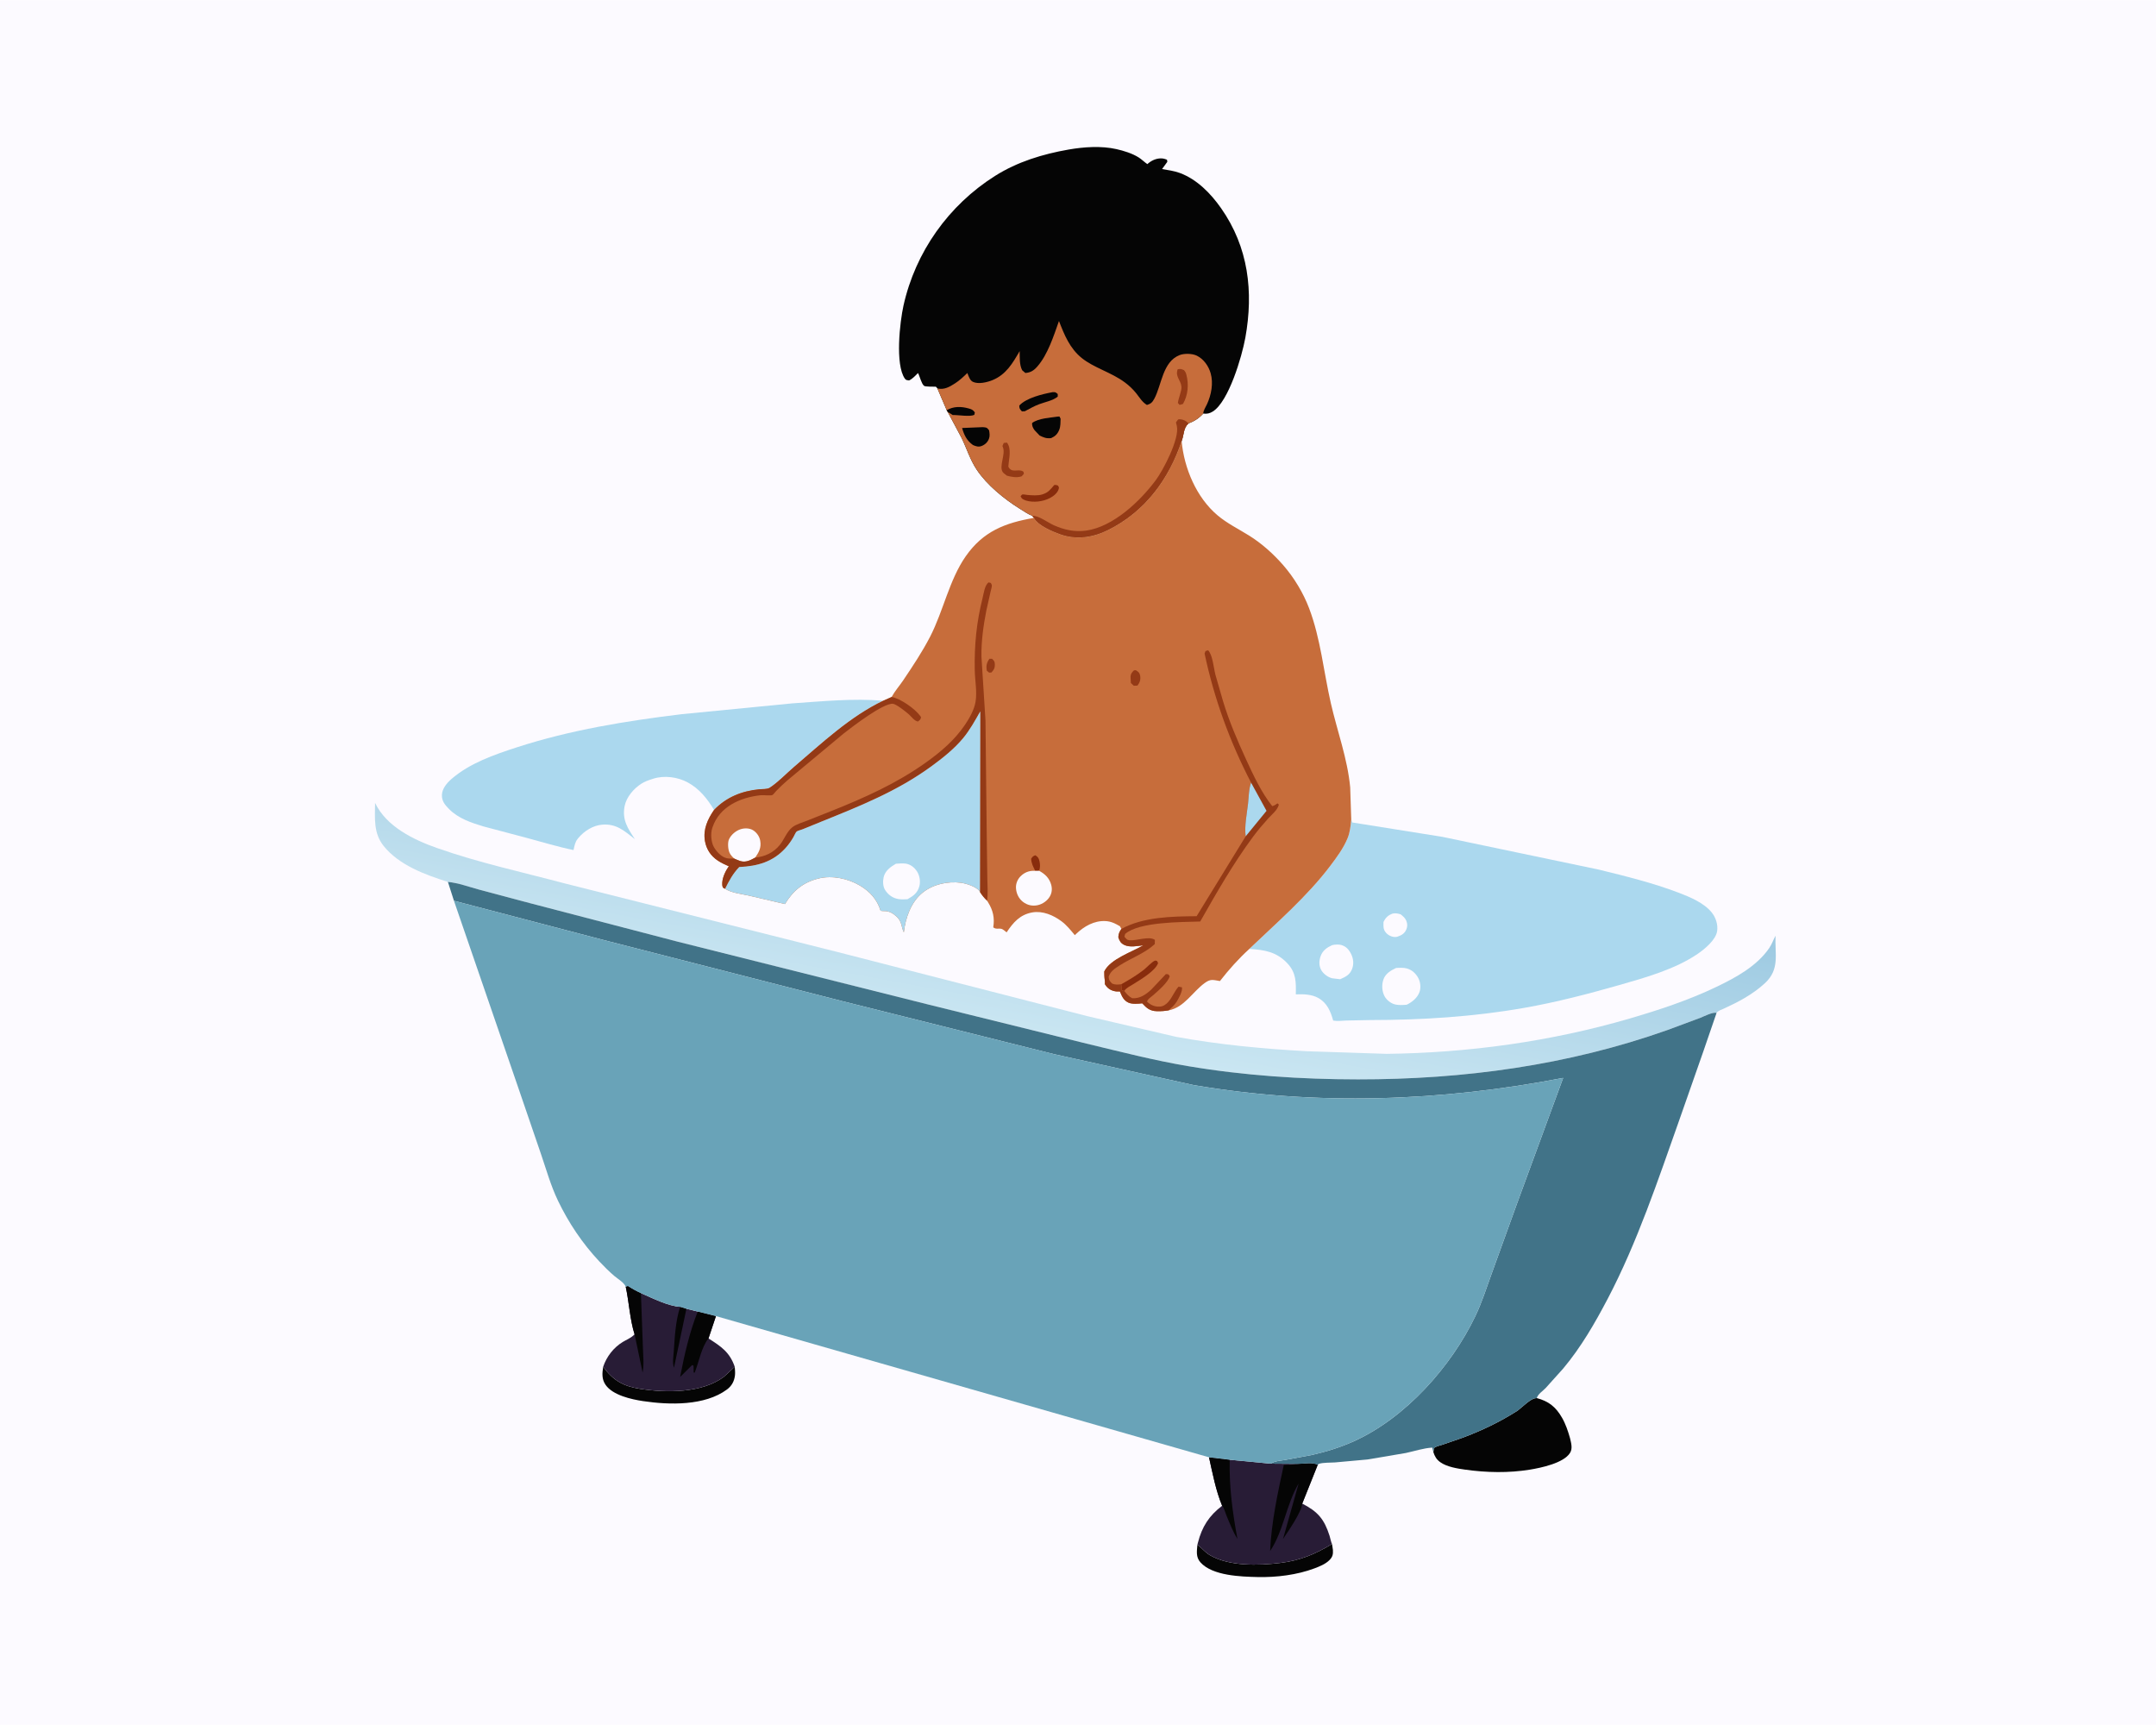 <svg version="1.1" xmlns="http://www.w3.org/2000/svg" style="display: block;" viewBox="0 0 2048 1638" width="1280" height="1024">
<defs>
	<linearGradient id="Gradient1" gradientUnits="userSpaceOnUse" x1="1033.3" y1="777.212" x2="994.899" y2="985.786">
		<stop class="stop0" offset="0" stop-opacity="1" stop-color="rgb(158,202,226)"/>
		<stop class="stop1" offset="1" stop-opacity="1" stop-color="rgb(202,230,242)"/>
	</linearGradient>
</defs>
<path transform="translate(0,0)" fill="rgb(252,250,255)" d="M -0 -0 L 2048 0 L 2048 1638 L -0 1638 L -0 -0 z"/>
<path transform="translate(0,0)" fill="rgb(5,5,5)" d="M 572.968 1297.96 C 582.502 1310.98 591.96 1316.41 608 1318.92 C 632.75 1322.78 666.759 1323.14 687.578 1307.52 L 697.93 1297.94 C 698.158 1300.58 698.447 1303.33 698.161 1305.97 C 697.554 1311.56 695.113 1316.15 690.606 1319.5 C 669.528 1335.18 635.736 1334.29 610.949 1330.58 C 599.896 1328.93 581.951 1325.03 575.157 1315.01 C 571.527 1309.66 571.998 1303.98 572.968 1297.96 z"/>
<path transform="translate(0,0)" fill="rgb(5,5,5)" d="M 1137.4 1467.04 L 1138.35 1467.74 C 1142.3 1470.74 1144.79 1474.28 1149.25 1476.87 C 1167.84 1487.68 1195.53 1486.78 1216.09 1484.29 C 1234.75 1482.03 1249.37 1475.96 1265.3 1466.3 L 1266.14 1471.87 C 1266.39 1476.07 1265.92 1478.44 1262.94 1481.49 C 1259.19 1485.32 1253.5 1487.6 1248.57 1489.45 C 1231.92 1495.7 1212.42 1498.07 1194.69 1497.67 C 1178.82 1497.32 1151.65 1496.51 1140.29 1483.7 C 1135.85 1478.7 1136.91 1473.18 1137.4 1467.04 z"/>
<path transform="translate(0,0)" fill="rgb(5,5,5)" d="M 1441.61 1339.61 C 1445.78 1336.51 1454.37 1327.62 1459.11 1327.8 L 1459.79 1327.7 C 1471.19 1330.72 1477.91 1336.13 1483.79 1346.37 C 1487.27 1352.43 1489.5 1359.15 1491.4 1365.85 C 1492.42 1370.42 1494.06 1375.53 1491.34 1379.83 C 1485.23 1389.5 1463.74 1393.94 1453.31 1395.65 C 1433.02 1398.96 1412.05 1398.51 1391.74 1395.66 C 1384.34 1394.62 1374.48 1393.07 1368.21 1388.64 C 1364.55 1386.06 1362.88 1383.1 1361.53 1378.95 L 1362.17 1375.13 C 1363.91 1373.55 1367.71 1372.78 1370 1372.04 L 1388.54 1365.64 C 1407.4 1358.66 1424.67 1350.42 1441.61 1339.61 z"/>
<path transform="translate(0,0)" fill="rgb(40,28,54)" d="M 594.372 1221.87 L 596.485 1221.24 C 600.526 1223.84 604.405 1226.07 608.813 1228 C 619.641 1232.73 634.459 1240.28 646.099 1241.02 L 652.037 1242.85 L 662.791 1245.5 L 680.098 1249.82 L 672.997 1271.03 C 684.899 1278.64 693.115 1283.97 697.93 1297.94 L 687.578 1307.52 C 666.759 1323.14 632.75 1322.78 608 1318.92 C 591.96 1316.41 582.502 1310.98 572.968 1297.96 C 576.199 1288.29 582.836 1279.7 591.627 1274.36 C 594.894 1272.38 598.782 1270.84 601.611 1268.25 L 602.789 1267.13 C 598.258 1252.78 597.586 1236.65 594.372 1221.87 z"/>
<path transform="translate(0,0)" fill="rgb(5,5,5)" d="M 646.099 1241.02 L 652.037 1242.85 L 640.205 1298.93 C 638.56 1293.91 639.68 1288.4 640.034 1283.22 C 640.968 1269.53 641.748 1254.01 646.099 1241.02 z"/>
<path transform="translate(0,0)" fill="rgb(5,5,5)" d="M 594.372 1221.87 L 596.485 1221.24 C 600.526 1223.84 604.405 1226.07 608.813 1228 L 610.68 1278.93 C 610.868 1286.55 611.928 1296.02 610.419 1303.45 L 602.789 1267.13 C 598.258 1252.78 597.586 1236.65 594.372 1221.87 z"/>
<path transform="translate(0,0)" fill="rgb(5,5,5)" d="M 662.791 1245.5 L 680.098 1249.82 L 672.997 1271.03 C 666.306 1279.12 663.873 1293.68 659.898 1303.5 L 658.916 1303.5 L 658.815 1297 L 657.5 1296.28 L 646.06 1307.63 C 649.947 1287.1 655 1264.96 662.791 1245.5 z"/>
<path transform="translate(0,0)" fill="rgb(40,28,54)" d="M 1148.46 1383.94 L 1168.08 1386.27 L 1206.96 1389.98 L 1233.54 1390.19 C 1238.63 1390.06 1247.52 1388.59 1251.7 1391.13 L 1237 1427.91 C 1251.76 1435.48 1257.91 1442.62 1262.97 1458.5 C 1263.33 1459.65 1264.71 1465.77 1265.3 1466.3 C 1249.37 1475.96 1234.75 1482.03 1216.09 1484.29 C 1195.53 1486.78 1167.84 1487.68 1149.25 1476.87 C 1144.79 1474.28 1142.3 1470.74 1138.35 1467.74 L 1137.4 1467.04 L 1137.59 1466.27 L 1137.92 1465 C 1141.74 1449.92 1148.56 1439.34 1160.92 1429.98 C 1154.97 1415.74 1151.81 1399 1148.46 1383.94 z"/>
<path transform="translate(0,0)" fill="rgb(5,5,5)" d="M 1148.46 1383.94 L 1168.08 1386.27 C 1167.6 1412.38 1170.7 1435.91 1175.47 1461.47 C 1171.1 1454.5 1168.08 1446.57 1164.93 1438.99 C 1164.06 1436.9 1162.53 1431.35 1160.92 1429.98 C 1154.97 1415.74 1151.81 1399 1148.46 1383.94 z"/>
<path transform="translate(0,0)" fill="rgb(5,5,5)" d="M 1233.54 1390.19 C 1238.63 1390.06 1247.52 1388.59 1251.7 1391.13 L 1237 1427.91 C 1236.6 1435.59 1223.52 1454.45 1218.75 1461.49 L 1233.61 1408.78 C 1221.77 1428.67 1219.29 1454.04 1206.5 1472.93 C 1207.67 1445.72 1213.74 1417.71 1219.49 1391.16 C 1224.28 1391.14 1228.8 1390.89 1233.54 1390.19 z"/>
<path transform="translate(0,0)" fill="rgb(171,216,238)" d="M 678.281 769.084 C 671.943 758.456 664.359 748.95 653.326 742.965 C 643.742 737.765 631.018 736.054 620.547 739.402 L 619 739.909 C 615.516 741.012 612.319 742.207 609.228 744.169 C 602.006 748.753 595.066 756.82 593.356 765.319 C 590.749 778.269 596.226 786.526 603.09 796.822 C 593.159 789.027 585.579 781.969 572.053 783.056 C 563.432 783.75 555.033 788.991 549.538 795.554 L 548.772 796.5 C 546.224 799.591 545.67 803.352 544.787 807.166 C 529.633 804.067 514.652 799.459 499.703 795.459 L 459.234 784.741 C 447.5 781.208 435.53 777.233 426.667 768.333 C 422.687 764.337 419.571 760.68 419.776 754.78 C 419.984 748.805 424.543 743.451 428.864 739.686 C 446.068 724.695 469.48 716.576 490.866 709.641 C 541.855 693.106 594.566 684.567 647.635 678.121 L 752.484 667.868 C 781.225 665.907 810.263 662.956 839.039 665.347 C 807.45 680.48 780.837 705.593 754.389 728.174 C 746.946 734.529 739.282 742.737 731.122 748.02 C 728.823 749.508 723.967 749.169 721.168 749.448 C 704.502 751.107 689.937 756.947 678.281 769.084 z"/>
<path transform="translate(0,0)" fill="url(#Gradient1)" d="M 425.48 837.432 C 403.873 830.648 379.154 821.571 364.5 803.394 C 354.661 791.189 356.157 777.168 356.289 762.419 C 367.013 784.823 392.592 797.309 415.059 805.231 C 454.582 819.165 496.481 828.23 537 839.018 L 794.853 903.829 L 1033.99 965.212 L 1117.18 984.58 C 1158.2 992.072 1199.54 995.909 1241.12 998.256 L 1317.08 1000.74 C 1394.86 999.842 1473.32 989.002 1547.99 967.213 C 1575.83 959.087 1604.17 949.738 1630.35 937.177 C 1648.85 928.303 1668.72 917.573 1680.61 900.257 C 1683.1 896.625 1684.52 892.393 1686.59 888.519 C 1685.81 905.989 1690.93 920.236 1676.56 933.588 C 1670.65 939.081 1664.13 943.599 1657.21 947.71 C 1650.86 951.478 1644.19 954.658 1637.51 957.774 C 1635.29 958.81 1631.8 959.77 1630.56 961.905 C 1627.36 960.616 1618.51 965.184 1615.27 966.462 L 1583.83 978.157 C 1489.04 1011.74 1390.17 1025.07 1289.87 1024.99 C 1235.99 1024.96 1181.73 1021.37 1128.58 1012.42 C 1096.15 1006.97 1064.28 998.704 1032.32 991.058 L 882.812 954.135 L 643.614 894.163 L 503.376 857.606 L 454.857 844.677 C 445.369 842.099 435.255 838.38 425.48 837.432 z"/>
<path transform="translate(0,0)" fill="rgb(171,216,238)" d="M 1186.69 901.117 C 1213 876.022 1241.77 851.173 1263.72 822.104 C 1269.85 813.986 1276.22 805.376 1280.09 795.929 C 1282.44 790.194 1282.96 784.338 1283.56 778.229 L 1284.5 780.968 L 1370.03 794.617 L 1518.63 825.73 C 1544.16 831.997 1569.71 838.257 1594.33 847.603 C 1605.19 851.726 1618.78 857.338 1626.16 866.696 C 1629.92 871.472 1631.96 877.952 1631.15 884 C 1630.03 892.362 1619.36 901.182 1612.76 905.699 C 1591.35 920.363 1562.83 928.375 1538 935.456 C 1508.35 943.911 1478.4 951.701 1448 957.052 C 1399.59 965.574 1350.59 968.605 1301.51 968.65 L 1278.96 969.089 C 1274.94 969.228 1270.35 969.865 1266.4 969.135 C 1263.95 960.393 1260.66 952.39 1252.25 947.677 C 1245.84 944.078 1238.07 943.965 1230.91 944.232 C 1231.13 932.795 1231.35 923.796 1222.9 914.777 C 1212.65 903.837 1201.03 901.86 1186.69 901.117 z"/>
<path transform="translate(0,0)" fill="rgb(252,250,255)" d="M 1322.93 867.5 C 1325.82 866.942 1327.69 867.423 1330.5 868.209 C 1332.54 869.897 1334.64 871.574 1335.74 874.055 C 1337.03 876.98 1337.07 880.026 1335.72 882.931 C 1333.98 886.656 1331.22 888.132 1327.5 889.431 C 1326.55 889.691 1326.61 889.722 1325.44 889.758 C 1322.11 889.858 1318.65 888.141 1316.5 885.629 C 1313.68 882.328 1314.17 879.478 1314.19 875.5 C 1316.27 871.288 1318.49 869.099 1322.93 867.5 z"/>
<path transform="translate(0,0)" fill="rgb(252,250,255)" d="M 1265.37 897.5 C 1268 896.859 1271.52 896.632 1274.13 897.375 C 1278.72 898.678 1281.48 901.871 1283.5 906.041 C 1285.67 910.537 1286.16 915.507 1284.32 920.226 C 1282.19 925.689 1278.06 927.684 1273.05 929.865 L 1265.5 928.97 C 1261.46 928.058 1256.95 924.675 1254.96 921.014 C 1252.8 917.06 1252.94 912.351 1254.38 908.19 C 1256.3 902.627 1260.29 899.859 1265.37 897.5 z"/>
<path transform="translate(0,0)" fill="rgb(252,250,255)" d="M 1326.12 919.184 C 1329.39 918.975 1333.36 918.756 1336.54 919.683 C 1341.37 921.094 1344.97 924.453 1347.29 928.839 C 1349.28 932.598 1349.88 937.924 1348.4 941.994 C 1346.34 947.656 1341.47 951.497 1336.29 954.075 C 1332.94 954.411 1328.82 954.607 1325.5 953.887 C 1321.44 953.007 1317.25 949.785 1315.26 946.141 C 1312.7 941.467 1312.36 935.219 1314.08 930.209 C 1316.04 924.536 1321.01 921.604 1326.12 919.184 z"/>
<path transform="translate(0,0)" fill="rgb(65,115,136)" d="M 425.48 837.432 C 435.255 838.38 445.369 842.099 454.857 844.677 L 503.376 857.606 L 643.614 894.163 L 882.812 954.135 L 1032.32 991.058 C 1064.28 998.704 1096.15 1006.97 1128.58 1012.42 C 1181.73 1021.37 1235.99 1024.96 1289.87 1024.99 C 1390.17 1025.07 1489.04 1011.74 1583.83 978.157 L 1615.27 966.462 C 1618.51 965.184 1627.36 960.616 1630.56 961.905 L 1617.93 998.662 L 1595.18 1063.58 C 1574.96 1120.63 1555.36 1179.58 1527.19 1233.33 C 1514.95 1256.66 1501.85 1279.37 1484.88 1299.64 L 1468.21 1318.18 C 1465.4 1321.06 1460.9 1323.88 1459.79 1327.7 L 1459.11 1327.8 C 1454.37 1327.62 1445.78 1336.51 1441.61 1339.61 C 1424.67 1350.42 1407.4 1358.66 1388.54 1365.64 L 1370 1372.04 C 1367.71 1372.78 1363.91 1373.55 1362.17 1375.13 L 1361.53 1378.95 L 1360.5 1374.75 C 1352.27 1375.17 1343.52 1378.14 1335.4 1379.85 L 1299 1386.01 L 1268.04 1388.81 C 1263.54 1389.11 1257.18 1388.84 1253 1390.09 C 1252.47 1390.25 1252.13 1390.78 1251.7 1391.13 C 1247.52 1388.59 1238.63 1390.06 1233.54 1390.19 L 1206.96 1389.98 C 1211.67 1387.24 1215.74 1387.32 1220.92 1386.42 L 1246.48 1381.67 C 1260.16 1378.53 1273.32 1374.45 1286.13 1368.67 C 1335.15 1346.52 1378.41 1297.91 1401.43 1249.88 C 1407.65 1236.92 1411.95 1223.2 1416.87 1209.72 L 1440.99 1143.04 L 1484.87 1023.6 C 1368.69 1046.02 1250.6 1050.25 1133.7 1030.38 L 1001.5 1001.08 L 800.097 950.679 L 573.767 892.724 L 431.199 855.337 L 425.48 837.432 z"/>
<path transform="translate(0,0)" fill="rgb(5,5,5)" d="M 890.462 368.761 L 889 367.084 C 886.972 366.991 878.826 367.277 877.658 366.189 C 875.075 363.783 873.822 357.416 872.012 354.105 C 869.354 356.754 866.942 359.541 863.5 361.155 C 861.612 360.764 860.693 361.079 859.53 359.425 C 850.118 346.032 854.809 305.388 858.23 290.032 C 869.569 239.128 901.045 194.77 945.185 166.893 C 966.455 153.459 990.399 146.176 1015 141.859 C 1029.39 139.334 1046.12 138.173 1060.5 141.427 C 1067.44 142.998 1075.43 145.46 1081.5 149.246 C 1084.48 151.107 1086.96 153.68 1089.87 155.677 L 1090.7 154.955 C 1094.51 151.773 1099.4 149.746 1104.5 150.332 C 1105.87 150.489 1107.24 151.01 1108.53 151.5 L 1108.85 153.5 L 1103.85 160.361 C 1109.38 161.333 1115.33 162.111 1120.6 164.048 C 1137.01 170.069 1150.05 183.502 1159.88 197.493 C 1185.94 234.61 1190.85 276.77 1182.96 320.556 C 1179.72 338.524 1167.16 381.107 1152.12 390.601 C 1149.07 392.525 1146.47 393.064 1142.95 392.617 C 1139.03 396.938 1134.46 399.997 1128.93 401.955 C 1123.93 406.417 1124.77 412.652 1122.44 418.654 C 1110.21 455.248 1087.47 485.957 1052.26 503.367 C 1038.09 510.37 1022.25 512.703 1007.07 507.266 C 999.815 504.666 985.802 498.86 982.144 491.704 L 980.565 489.777 C 976.426 488.097 972.201 485.162 968.375 482.782 C 953.821 473.73 937.337 460.252 927.824 445.943 C 921.464 436.376 918.412 426.092 913.508 415.926 L 900.217 390.992 L 899.289 389.409 L 890.462 368.761 z"/>
<path transform="translate(0,0)" fill="rgb(199,109,59)" d="M 890.462 368.761 C 896.909 370.209 901.863 367.34 907.279 363.861 C 911.511 361.142 915.286 357.585 918.881 354.089 L 919.264 355.063 C 920.289 357.624 921.468 361.163 924.116 362.441 C 929.316 364.95 937.652 362.925 942.644 360.904 C 955.692 355.622 961.887 344.839 968.59 333.276 C 968.736 339.211 968.206 346.143 971.007 351.5 L 974 354.058 C 979.004 353.648 981.955 351.785 985.308 347.99 C 995.251 336.738 1000.94 318.761 1005.92 304.694 C 1011.03 317.874 1016.16 330.619 1027.5 339.799 C 1033.19 344.399 1040.13 347.801 1046.7 350.935 C 1054.38 354.6 1061.96 358.078 1068.8 363.229 C 1072.6 366.083 1076.02 369.323 1079.02 373 C 1082.34 377.066 1084.89 381.741 1089.5 384.447 C 1093.16 383.297 1094.57 382.035 1096.45 378.571 C 1103.52 365.527 1104.26 343.429 1120.5 337.069 C 1124.91 335.342 1132.49 335.498 1136.8 337.586 C 1143.38 340.773 1148.02 347.407 1150 354.286 C 1152.75 363.886 1150.61 374.879 1146.5 383.772 C 1145.26 386.46 1143.06 389.666 1142.95 392.617 C 1139.03 396.938 1134.46 399.997 1128.93 401.955 C 1123.93 406.417 1124.77 412.652 1122.44 418.654 C 1110.21 455.248 1087.47 485.957 1052.26 503.367 C 1038.09 510.37 1022.25 512.703 1007.07 507.266 C 999.815 504.666 985.802 498.86 982.144 491.704 L 980.565 489.777 C 976.426 488.097 972.201 485.162 968.375 482.782 C 953.821 473.73 937.337 460.252 927.824 445.943 C 921.464 436.376 918.412 426.092 913.508 415.926 L 900.217 390.992 L 899.289 389.409 L 890.462 368.761 z"/>
<path transform="translate(0,0)" fill="rgb(5,5,5)" d="M 899.289 389.409 C 905.753 385.642 912.884 385.743 920 387.706 C 922.995 388.531 924.214 389.018 926.006 391.5 L 925.5 393.848 C 921.112 395.864 910.45 393.84 905 394.003 L 900.217 390.992 L 899.289 389.409 z"/>
<path transform="translate(0,0)" fill="rgb(136,44,12)" d="M 1001.39 460.5 C 1003.01 460.223 1003.49 460.479 1005 461.001 C 1005.78 462.544 1006.19 462.527 1005.65 464.292 C 1004.45 468.174 1000.76 471.054 997.29 472.866 C 990.712 476.301 981.604 477.334 974.5 475.195 C 971.662 473.962 970.887 474.065 969.439 471.226 C 970.045 470.621 970.454 469.706 971.258 469.409 C 971.8 469.21 975.169 469.838 975.952 469.905 C 980.279 470.271 985.857 470.742 990.021 469.417 L 991 469.076 C 995.826 467.518 998.234 464.245 1001.39 460.5 z"/>
<path transform="translate(0,0)" fill="rgb(148,58,22)" d="M 1118.71 350.5 C 1121.66 349.993 1122.02 350.232 1124.66 351.345 C 1125.94 352.826 1126.44 353.754 1126.95 355.687 C 1129.39 364.839 1128.5 375.33 1123.68 383.5 L 1120.5 384.384 L 1118.89 382.5 C 1119.36 378.052 1122.55 371.172 1122.27 367.272 C 1121.8 360.733 1116.04 357.628 1118.71 350.5 z"/>
<path transform="translate(0,0)" fill="rgb(148,58,22)" d="M 953.454 420.5 L 956.5 420.179 C 961.177 426.146 958.294 435.697 957.83 443 C 961.032 449.629 966.792 444.806 971.589 447.436 C 972.556 447.967 972.396 448.896 972.593 449.88 L 970.5 452.19 C 966.085 453.77 960.891 452.813 956.5 451.621 C 955.4 450.673 953.274 449.31 952.5 448.173 C 948.694 442.585 955.536 431.308 952.582 424.295 L 952.209 423.5 L 953.454 420.5 z"/>
<path transform="translate(0,0)" fill="rgb(5,5,5)" d="M 999.849 372.275 C 1002.67 372.185 1002.56 372.243 1004.76 374.042 L 1004.76 376.5 C 1000.14 380.329 992.728 381.608 987.1 383.725 C 982.4 385.493 977.921 388.035 973.5 390.4 L 970.693 390.5 C 968.694 388.214 968.345 388.179 968.214 385 C 974.944 377.684 990.324 374.064 999.849 372.275 z"/>
<path transform="translate(0,0)" fill="rgb(5,5,5)" d="M 933.547 405.495 C 937.114 405.901 937.169 405.531 939.548 408.5 C 939.993 411.273 940.438 413.867 939.404 416.567 C 938.173 419.785 935.701 422.136 932.5 423.38 C 929.443 424.569 927.106 423.721 924.232 422.5 C 918.265 418.189 915.873 413.096 913.895 406.308 L 933.547 405.495 z"/>
<path transform="translate(0,0)" fill="rgb(5,5,5)" d="M 1004.43 395.5 L 1006.41 395.391 L 1007.46 397.5 C 1007.37 400.898 1007.48 404.758 1006.21 407.951 C 1004.58 412.026 1002.43 414.117 998.5 415.92 C 993.945 416.438 991.508 415.402 987.565 413.466 L 982.821 408.5 C 981.219 406.333 980.123 404.249 980.465 401.5 C 986.656 397.068 996.971 396.629 1004.43 395.5 z"/>
<path transform="translate(0,0)" fill="rgb(148,58,22)" d="M 980.565 489.777 C 986.174 489.114 995.529 496.238 1000.97 498.649 C 1010.9 503.05 1020.83 505.299 1031.73 503.766 C 1057.52 500.137 1083.02 475.846 1097.87 455.874 C 1104.82 446.541 1120.65 416.555 1117.89 404.401 L 1117.05 401 L 1119.07 398.207 C 1120.04 398.021 1120.4 397.889 1121.5 398.04 C 1124.66 398.475 1126.87 399.687 1128.93 401.955 C 1123.93 406.417 1124.77 412.652 1122.44 418.654 C 1110.21 455.248 1087.47 485.957 1052.26 503.367 C 1038.09 510.37 1022.25 512.703 1007.07 507.266 C 999.815 504.666 985.802 498.86 982.144 491.704 L 980.565 489.777 z"/>
<path transform="translate(0,0)" fill="rgb(199,109,59)" d="M 982.144 491.704 C 985.802 498.86 999.815 504.666 1007.07 507.266 C 1022.25 512.703 1038.09 510.37 1052.26 503.367 C 1087.47 485.957 1110.21 455.248 1122.44 418.654 C 1124.73 444.381 1136.45 472.312 1156.57 489.276 C 1165.59 496.882 1176.51 502.244 1186.5 508.461 C 1198.52 515.942 1209.53 525.833 1218.84 536.481 C 1229.15 548.272 1237.95 562.816 1243.51 577.465 C 1254.48 606.33 1257.29 637.604 1264.15 667.586 C 1270.24 694.232 1280.01 720.317 1282.56 747.648 L 1283.56 778.229 C 1282.96 784.338 1282.44 790.194 1280.09 795.929 C 1276.22 805.376 1269.85 813.986 1263.72 822.104 C 1241.77 851.173 1213 876.022 1186.69 901.117 C 1176.39 910.561 1167.42 920.584 1158.83 931.602 C 1152.26 930.521 1150.01 929.335 1144.32 933.493 C 1132.81 941.894 1124.86 956.702 1110.18 959.414 C 1106.45 960.083 1102.67 960.347 1098.88 960.231 C 1092.26 960.029 1089.23 957.326 1085.02 952.756 C 1081.26 953.17 1075.44 953.694 1071.96 952.104 C 1067.75 950.177 1065.99 946.725 1064.32 942.692 L 1063.83 941.5 C 1061.86 941.617 1060.16 941.575 1058.24 941.089 C 1054.25 940.085 1051.58 937.979 1049.51 934.5 C 1049.63 933.011 1049.64 931.866 1049.39 930.382 C 1048.96 927.776 1048.99 925.136 1048.95 922.5 C 1054.52 910.816 1075.21 903.983 1086.06 897.668 C 1080.47 898.276 1073.19 899.866 1067.92 897.278 C 1064.58 895.639 1063.39 893.424 1062.31 890 C 1062.49 886.62 1063.3 884.86 1065.21 882.088 L 1063.81 879.526 C 1059.34 876.935 1055.41 874.898 1050.09 874.633 C 1039.22 874.089 1029.74 879.665 1022.16 886.876 L 1020.98 888.008 C 1017.08 883.314 1013.24 878.492 1008.32 874.823 C 1000.54 869.023 990.403 864.67 980.543 866.421 C 968.862 868.495 962.448 875.974 956.205 885.339 C 955.174 884.545 952.682 882.381 951.5 882.073 C 948.454 881.28 946.279 882.774 943.5 880.604 C 944.938 871.515 943.301 864.361 938.456 856.62 L 937.614 855.289 C 934.932 852.598 932.812 850.195 930.851 846.903 L 930.416 846.111 C 927.39 841.976 917.866 838.933 912.896 838.267 C 900.389 836.592 886.424 839.623 876.454 847.592 C 865.334 856.48 860.074 871.798 858.555 885.354 C 857.848 883.689 857.175 882.087 856.811 880.307 C 856.025 876.465 854.759 873.246 851.816 870.495 C 848.463 867.361 844.697 865.039 840.042 865.148 C 838.82 865.177 837.707 865.05 836.5 864.87 C 833.256 854.229 826.386 846.583 816.909 840.952 C 805.548 834.201 790.526 830.993 777.583 834.184 C 763.059 837.765 753.321 845.708 745.655 858.454 L 711.157 850.382 C 704.406 848.9 694.48 847.818 688.793 843.942 L 686.897 843.032 C 686.425 842.037 686.204 841.748 686.097 840.5 C 685.607 834.748 688.527 828.206 691.656 823.59 L 692.332 822.603 C 688.734 820.992 685.091 819.37 681.809 817.164 C 675.194 812.718 671.006 806.496 669.631 798.553 C 667.742 787.642 672.184 777.894 678.281 769.084 C 689.937 756.947 704.502 751.107 721.168 749.448 C 723.967 749.169 728.823 749.508 731.122 748.02 C 739.282 742.737 746.946 734.529 754.389 728.174 C 780.837 705.593 807.45 680.48 839.039 665.347 L 846.94 661.82 C 849.988 656.2 854.532 651.067 858.128 645.724 C 867.075 632.428 876.137 618.82 883.5 604.561 C 896.14 580.083 901.671 550.59 917.402 528.081 C 933.938 504.418 954.801 496.392 982.144 491.704 z"/>
<path transform="translate(0,0)" fill="rgb(148,58,22)" d="M 939.868 625.5 L 942.34 625.481 C 944.342 627.581 944.912 627.833 945.01 630.844 C 945.124 634.388 944.024 636.037 941.806 638.5 L 939.582 638.676 L 937.312 636.734 C 936.629 632.063 937.162 629.369 939.868 625.5 z"/>
<path transform="translate(0,0)" fill="rgb(136,44,12)" d="M 983.39 826.932 C 981.434 823.058 979.676 819.838 979.5 815.387 C 980.967 813.47 981.134 812.89 983.5 812.135 C 985.928 813.685 986.731 814.829 987.391 817.657 C 988.106 820.717 988.212 823.91 987.066 826.877 L 983.39 826.932 z"/>
<path transform="translate(0,0)" fill="rgb(148,58,22)" d="M 1077.18 636.5 L 1078.92 636.348 C 1081.24 637.813 1082.5 638.635 1083.02 641.5 C 1083.71 645.284 1082.72 648.063 1080.5 650.952 L 1077 651.12 L 1074.21 648.5 L 1073.92 642.5 C 1074.04 639.725 1075.25 638.331 1077.18 636.5 z"/>
<path transform="translate(0,0)" fill="rgb(136,44,12)" d="M 1065.07 934.655 C 1072.48 930.497 1079.71 926.21 1086.43 920.991 C 1088.88 919.091 1094.45 913.137 1097.05 912.233 C 1097.69 912.014 1098.38 912.411 1099.05 912.5 L 1100.07 914.5 C 1097.51 922.096 1083.09 930.37 1076.21 934.723 C 1073.4 936.501 1069.75 938.112 1067.94 940.978 L 1065.63 940.397 L 1065.07 934.655 z"/>
<path transform="translate(0,0)" fill="rgb(252,250,255)" d="M 697.379 815.215 C 695.612 813.509 693.823 811.759 692.86 809.455 C 691.546 806.313 691.041 800.07 692.504 796.924 C 694.538 792.552 699.022 788.806 703.592 787.363 C 707.334 786.182 712.118 786.28 715.5 788.449 C 718.915 790.639 721.53 794.449 722.168 798.459 C 723.236 805.171 720.937 809.043 717.39 814.35 C 712.739 816.897 708.575 819.222 703.088 817.609 L 699.494 816.187 L 698.162 815.604 L 697.379 815.215 z"/>
<path transform="translate(0,0)" fill="rgb(252,250,255)" d="M 987.066 826.877 C 992.591 829.858 996.716 833.724 998.5 839.99 C 999.59 843.818 999.286 847.592 997.355 851.078 C 995.061 855.22 990.46 858.454 985.862 859.5 C 980.754 860.662 975.816 859.563 971.671 856.343 C 967.624 853.199 965.34 848.294 965.083 843.218 C 964.876 839.132 966.512 835.05 969.386 832.148 C 972.997 828.502 977.309 826.75 982.401 826.886 L 983.39 826.932 L 987.066 826.877 z"/>
<path transform="translate(0,0)" fill="rgb(148,58,22)" d="M 1188.41 743.16 C 1168.29 704.526 1153.23 663.1 1144.25 620.5 L 1145.11 618.186 L 1147.62 617.43 C 1151.94 621.987 1152.87 634.185 1154.5 640.518 L 1161.67 665.445 C 1167.41 684.503 1175.39 703.141 1183.71 721.203 C 1190.64 736.262 1198.14 752.418 1208.5 765.464 C 1210.64 764.908 1211.76 764.105 1213.5 762.819 L 1214.8 764 C 1213.64 769.089 1208.09 773.398 1204.55 777.309 C 1199.64 782.741 1194.67 788.623 1190.31 794.5 C 1171.64 819.639 1155.53 847.842 1140.1 875.041 C 1122.13 875.663 1082.16 875.209 1068.76 886.858 L 1068.09 889.5 C 1069.83 891.433 1070.3 892.622 1073.11 892.855 C 1079.86 893.415 1091.61 888.576 1097.02 892.5 L 1096.93 896.5 C 1087.6 905.2 1074.12 909.916 1063.37 916.867 C 1058.98 919.707 1054.83 922.304 1053.09 927.5 C 1053.53 931.197 1053.87 931.358 1056.5 934.052 C 1059.49 935.305 1061.9 934.948 1065.07 934.655 L 1065.63 940.397 L 1067.94 940.978 C 1070.31 943.92 1072.06 946.126 1075.5 947.917 C 1082.83 948.339 1088.21 944.558 1093.5 939.813 L 1107.5 924.961 L 1109.84 925.226 L 1111.14 927 C 1109.47 932.964 1100.26 940.783 1095.54 944.923 C 1093.68 946.552 1089.81 948.898 1089.65 951.257 C 1093.05 954.396 1096.86 956.107 1101.56 955.88 C 1104.97 955.714 1107.68 953.822 1109.89 951.265 C 1113.74 946.812 1115.65 941.267 1119.5 936.956 L 1122.71 937.5 C 1123.56 941.19 1119.65 947.949 1117.75 951.162 C 1115.89 954.317 1112.83 956.918 1110.18 959.414 C 1106.45 960.083 1102.67 960.347 1098.88 960.231 C 1092.26 960.029 1089.23 957.326 1085.02 952.756 C 1081.26 953.17 1075.44 953.694 1071.96 952.104 C 1067.75 950.177 1065.99 946.725 1064.32 942.692 L 1063.83 941.5 C 1061.86 941.617 1060.16 941.575 1058.24 941.089 C 1054.25 940.085 1051.58 937.979 1049.51 934.5 C 1049.63 933.011 1049.64 931.866 1049.39 930.382 C 1048.96 927.776 1048.99 925.136 1048.95 922.5 C 1054.52 910.816 1075.21 903.983 1086.06 897.668 C 1080.47 898.276 1073.19 899.866 1067.92 897.278 C 1064.58 895.639 1063.39 893.424 1062.31 890 C 1062.49 886.62 1063.3 884.86 1065.21 882.088 C 1086.03 870.619 1113.38 870.189 1136.68 870.006 L 1183.27 794.149 C 1181.98 784.151 1184.4 772.927 1185.53 762.94 C 1186.25 756.543 1186.18 749.185 1188.41 743.16 z"/>
<path transform="translate(0,0)" fill="rgb(171,216,238)" d="M 1188.41 743.16 L 1203.08 769.93 L 1183.27 794.149 C 1181.98 784.151 1184.4 772.927 1185.53 762.94 C 1186.25 756.543 1186.18 749.185 1188.41 743.16 z"/>
<path transform="translate(0,0)" fill="rgb(148,58,22)" d="M 717.39 814.35 C 726.702 813.402 734.77 809.68 740.772 802.285 C 745.022 797.048 747.33 789.676 752.676 785.5 C 756.325 782.65 761.744 781.195 766.034 779.5 L 789.88 770.028 C 821.264 757.535 851.906 743.761 879.5 724.044 C 893.837 713.8 906.793 702.796 916.73 688.106 C 920.908 681.931 925.349 674.006 926.641 666.605 C 928.328 656.932 926.094 645.987 925.918 636.237 C 925.488 612.524 927.559 590.86 933.359 567.835 C 934.514 563.249 935.266 555.96 939 552.942 L 941.17 553.5 C 941.494 554.167 941.974 554.778 942.142 555.5 C 942.398 556.606 941.324 560.184 941.045 561.397 L 936.977 579.468 C 934.138 593.999 932.056 608.604 932.282 623.459 L 936.12 684.227 L 937.347 796.289 L 937.869 833.839 C 937.966 840.888 938.634 848.332 937.614 855.289 C 934.932 852.598 932.812 850.195 930.851 846.903 L 931.149 675.524 C 926.182 684.244 921.236 693.271 914.802 701.011 C 906.312 711.225 895.379 719.873 884.679 727.684 C 852.638 751.078 817.462 765.152 781 779.868 L 762.289 787.486 C 761.139 787.932 757.421 788.892 756.663 789.654 C 755.586 790.737 754.411 793.688 753.573 795.1 C 751.419 798.729 749.068 802.079 746.237 805.218 C 734.356 818.391 719.597 822.511 702.217 823.309 C 696.27 829.439 692.549 836.383 688.793 843.942 L 686.897 843.032 C 686.425 842.037 686.204 841.748 686.097 840.5 C 685.607 834.748 688.527 828.206 691.656 823.59 L 692.332 822.603 C 688.734 820.992 685.091 819.37 681.809 817.164 C 675.194 812.718 671.006 806.496 669.631 798.553 C 667.742 787.642 672.184 777.894 678.281 769.084 C 689.937 756.947 704.502 751.107 721.168 749.448 C 723.967 749.169 728.823 749.508 731.122 748.02 C 739.282 742.737 746.946 734.529 754.389 728.174 C 780.837 705.593 807.45 680.48 839.039 665.347 L 846.94 661.82 C 855.085 663.018 869.407 673.149 874.087 679.756 L 874.92 681 C 874.407 683.416 873.829 683.546 872 685.098 C 868.739 684.702 865.823 680.575 863.466 678.41 C 860.973 676.119 851.442 668.602 848.276 668.252 C 839.224 667.252 809.439 690.184 801.545 696.36 L 747.995 740.961 C 744.19 744.27 740.564 747.637 737.098 751.303 C 736.487 751.949 734.491 754.585 733.769 754.889 C 731.747 755.743 725.118 754.823 722.5 755.105 C 703.203 757.178 683.449 765.925 676.857 785.5 L 676.52 786.473 C 674.925 791.449 675.474 799.557 677.98 804.076 C 680.491 808.605 685.238 813.847 690.5 814.962 C 692.631 815.414 695.203 815.241 697.379 815.215 L 698.162 815.604 L 699.494 816.187 L 703.088 817.609 C 708.575 819.222 712.739 816.897 717.39 814.35 z"/>
<path transform="translate(0,0)" fill="rgb(171,216,238)" d="M 688.793 843.942 C 692.549 836.383 696.27 829.439 702.217 823.309 C 719.597 822.511 734.356 818.391 746.237 805.218 C 749.068 802.079 751.419 798.729 753.573 795.1 C 754.411 793.688 755.586 790.737 756.663 789.654 C 757.421 788.892 761.139 787.932 762.289 787.486 L 781 779.868 C 817.462 765.152 852.638 751.078 884.679 727.684 C 895.379 719.873 906.312 711.225 914.802 701.011 C 921.236 693.271 926.182 684.244 931.149 675.524 L 930.851 846.903 L 930.416 846.111 C 927.39 841.976 917.866 838.933 912.896 838.267 C 900.389 836.592 886.424 839.623 876.454 847.592 C 865.334 856.48 860.074 871.798 858.555 885.354 C 857.848 883.689 857.175 882.087 856.811 880.307 C 856.025 876.465 854.759 873.246 851.816 870.495 C 848.463 867.361 844.697 865.039 840.042 865.148 C 838.82 865.177 837.707 865.05 836.5 864.87 C 833.256 854.229 826.386 846.583 816.909 840.952 C 805.548 834.201 790.526 830.993 777.583 834.184 C 763.059 837.765 753.321 845.708 745.655 858.454 L 711.157 850.382 C 704.406 848.9 694.48 847.818 688.793 843.942 z"/>
<path transform="translate(0,0)" fill="rgb(252,250,255)" d="M 851.035 820.167 C 854.036 820.014 857.539 819.602 860.5 820.087 C 865.006 820.824 868.603 823.702 871.039 827.445 C 873.576 831.344 874.522 836.868 873.338 841.381 C 871.621 847.922 867.616 850.737 862.077 853.862 C 859.248 853.987 856.269 854.196 853.464 853.739 C 848.072 852.862 843.763 849.732 840.813 845.197 C 838.674 841.907 838.494 836.856 839.343 833.09 C 840.757 826.813 845.841 823.217 851.035 820.167 z"/>
<path transform="translate(0,0)" fill="rgb(105,163,184)" d="M 431.199 855.337 L 573.767 892.724 L 800.097 950.679 L 1001.5 1001.08 L 1133.7 1030.38 C 1250.6 1050.25 1368.69 1046.02 1484.87 1023.6 L 1440.99 1143.04 L 1416.87 1209.72 C 1411.95 1223.2 1407.65 1236.92 1401.43 1249.88 C 1378.41 1297.91 1335.15 1346.52 1286.13 1368.67 C 1273.32 1374.45 1260.16 1378.53 1246.48 1381.67 L 1220.92 1386.42 C 1215.74 1387.32 1211.67 1387.24 1206.96 1389.98 L 1168.08 1386.27 L 1148.46 1383.94 L 680.098 1249.82 L 662.791 1245.5 L 652.037 1242.85 L 646.099 1241.02 C 634.459 1240.28 619.641 1232.73 608.813 1228 C 604.405 1226.07 600.526 1223.84 596.485 1221.24 L 594.372 1221.87 C 592.699 1217.8 586.916 1214.58 583.5 1211.66 C 578.484 1207.37 573.797 1202.7 569.281 1197.89 C 553.239 1180.8 540.156 1161.32 530.023 1140.2 C 523.162 1125.9 518.985 1110.82 513.876 1095.88 L 491.617 1030.89 L 431.199 855.337 z"/>
</svg>